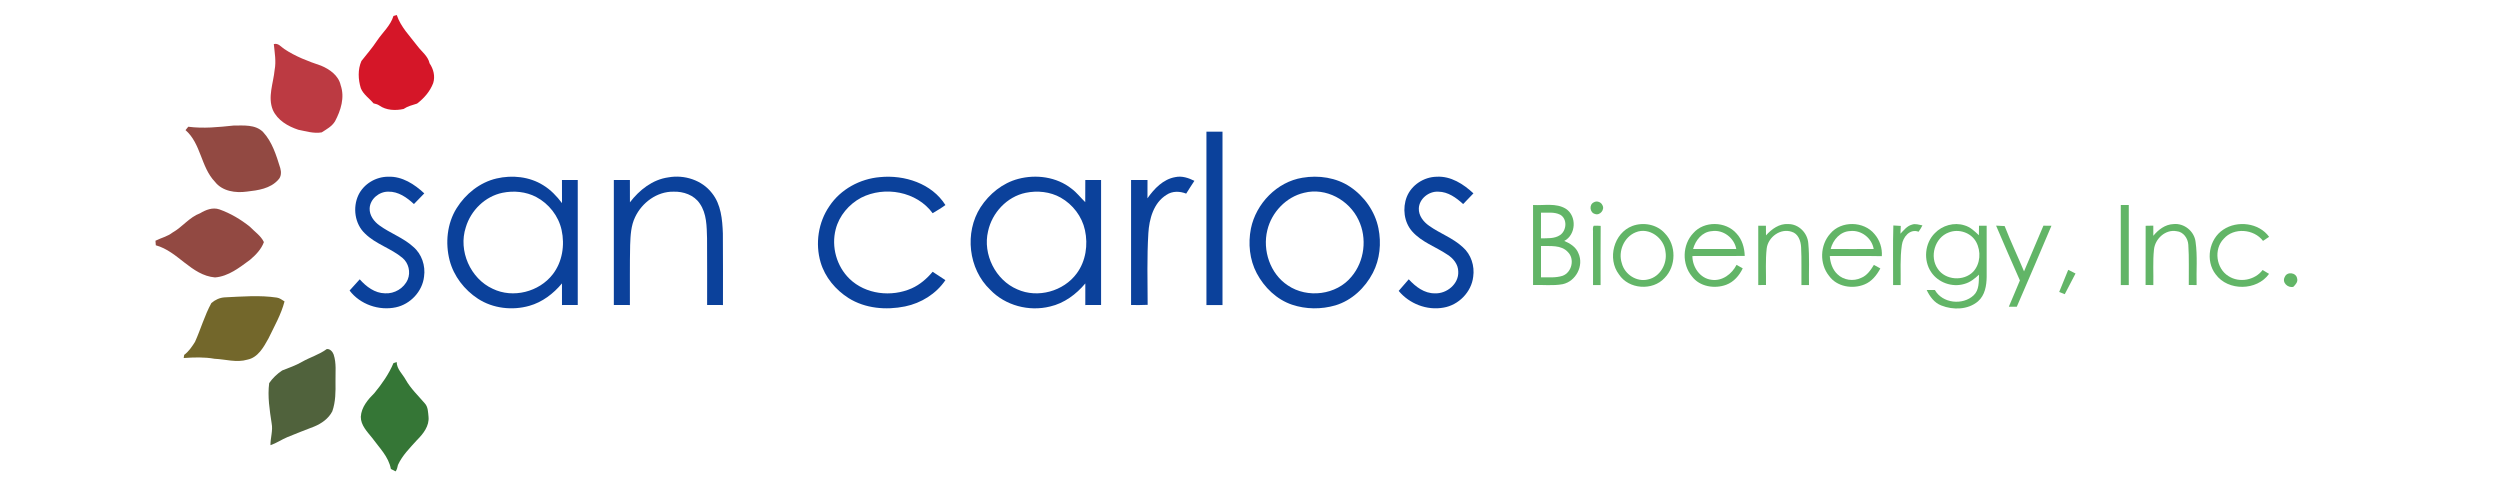 <?xml version="1.0" encoding="UTF-8" ?>
<!DOCTYPE svg PUBLIC "-//W3C//DTD SVG 1.1//EN" "http://www.w3.org/Graphics/SVG/1.1/DTD/svg11.dtd">
<svg width="1500pt" height="300pt" viewBox="0 0 1500 300" version="1.1" xmlns="http://www.w3.org/2000/svg">
<g id="#ffffffff">
</g>
<g id="#d51628ff">
<path fill="#d51628" opacity="1.00" d=" M 236.08 9.58 C 236.58 9.44 237.57 9.16 238.07 9.02 C 240.44 16.22 245.97 21.65 250.43 27.58 C 252.97 31.00 256.79 33.61 257.75 38.00 C 260.11 41.45 261.20 45.77 259.92 49.85 C 258.04 54.83 254.44 58.95 250.25 62.15 C 247.48 63.03 244.58 63.73 242.14 65.39 C 237.30 66.45 231.73 66.24 227.57 63.29 C 226.54 62.54 225.28 62.33 224.09 62.00 C 221.59 58.97 218.01 56.70 216.49 52.93 C 214.88 47.68 214.62 41.73 216.84 36.62 C 220.01 32.56 223.44 28.69 226.26 24.36 C 229.55 19.44 234.32 15.40 236.08 9.58 Z" />
</g>
<g id="#bc3a42ff">
<path fill="#bc3a42" opacity="1.00" d=" M 164.29 26.46 C 166.98 25.68 168.57 28.10 170.55 29.39 C 177.30 33.90 184.95 36.81 192.61 39.39 C 197.80 41.54 203.14 45.31 204.40 51.14 C 206.95 58.46 204.50 66.23 201.01 72.78 C 199.15 75.86 195.93 77.56 193.01 79.43 C 188.24 80.25 183.60 78.74 178.97 77.85 C 172.80 75.80 166.51 72.20 163.72 66.01 C 160.50 58.22 164.02 49.93 164.77 42.00 C 165.77 36.82 164.79 31.63 164.29 26.46 Z" />
</g>
<g id="#924942ff">
<path fill="#924942" opacity="1.00" d=" M 111.31 78.07 C 111.73 77.56 112.55 76.54 112.96 76.04 C 121.99 77.23 131.08 76.28 140.08 75.34 C 146.08 75.34 153.18 74.55 157.83 79.20 C 163.37 85.20 165.78 93.21 168.16 100.85 C 168.85 103.22 168.81 106.06 166.91 107.89 C 162.23 113.17 154.82 114.21 148.19 114.95 C 141.40 115.91 133.42 114.82 128.96 109.06 C 120.48 100.24 120.66 86.20 111.31 78.07 Z" />
<path fill="#924942" opacity="1.00" d=" M 120.06 127.95 C 123.51 125.90 127.54 124.26 131.59 125.61 C 138.24 127.96 144.42 131.63 149.92 136.02 C 152.79 139.03 156.51 141.41 158.34 145.26 C 156.77 149.60 153.44 152.97 150.00 155.91 C 143.68 160.53 137.09 165.83 128.99 166.46 C 114.72 165.20 106.81 150.79 93.48 147.17 C 93.41 146.26 93.35 145.35 93.28 144.44 C 96.66 142.72 100.47 141.91 103.51 139.54 C 109.43 136.22 113.59 130.35 120.06 127.95 Z" />
</g>
<g id="#0b419bff">
<path fill="#0b419b" opacity="1.00" d=" M 723.86 79.00 C 727.07 79.00 730.28 79.00 733.50 79.01 C 733.50 113.68 733.50 148.35 733.50 183.02 C 730.28 183.02 727.07 183.02 723.86 183.02 C 723.86 148.35 723.86 113.67 723.86 79.00 Z" />
<path fill="#0b419b" opacity="1.00" d=" M 215.05 117.03 C 218.27 110.30 225.56 106.01 232.96 106.03 C 241.31 105.72 248.71 110.54 254.57 116.03 C 252.52 118.19 250.45 120.32 248.36 122.43 C 244.15 118.51 238.96 114.83 232.94 115.00 C 227.47 114.93 222.05 119.40 221.79 125.00 C 221.61 129.23 224.39 132.92 227.69 135.27 C 234.16 139.99 241.98 142.63 247.95 148.09 C 253.05 152.40 255.39 159.43 254.43 165.97 C 253.44 174.86 246.24 182.52 237.55 184.38 C 227.41 186.57 216.04 182.65 209.75 174.32 C 211.82 172.11 213.78 169.80 215.84 167.59 C 219.71 171.97 224.88 175.90 230.98 175.99 C 236.66 176.37 242.40 172.96 244.64 167.71 C 246.48 163.29 245.17 157.83 241.51 154.75 C 234.59 148.94 225.40 146.50 218.94 140.06 C 212.84 134.28 211.53 124.51 215.05 117.03 Z" />
<path fill="#0b419b" opacity="1.00" d=" M 297.90 107.09 C 307.27 104.90 317.64 105.95 325.89 111.11 C 330.39 113.83 334.05 117.70 337.20 121.87 C 337.16 117.25 337.19 112.63 337.18 108.00 C 340.33 107.99 343.49 108.00 346.65 108.01 C 346.64 133.00 346.62 157.99 346.65 182.99 C 343.50 183.02 340.34 183.03 337.19 183.02 C 337.18 178.69 337.17 174.37 337.18 170.04 C 332.05 176.20 325.39 181.31 317.59 183.50 C 307.34 186.41 295.78 185.09 286.78 179.24 C 278.63 173.92 272.24 165.69 269.77 156.22 C 267.10 145.82 268.21 134.21 273.93 124.99 C 279.31 116.35 287.88 109.43 297.90 107.09 M 301.49 115.67 C 291.05 117.83 282.51 126.22 279.49 136.35 C 274.84 150.42 282.21 167.18 295.68 173.30 C 307.78 179.16 323.48 175.17 331.64 164.59 C 337.42 157.17 338.96 147.06 336.96 138.01 C 335.12 129.59 329.32 122.22 321.74 118.21 C 315.58 114.96 308.26 114.30 301.49 115.67 Z" />
<path fill="#0b419b" opacity="1.00" d=" M 377.96 121.40 C 383.61 114.00 391.51 107.74 400.96 106.43 C 410.56 104.69 421.16 108.02 427.19 115.88 C 432.64 122.64 433.41 131.69 433.72 140.03 C 433.87 154.36 433.75 168.69 433.78 183.02 C 430.61 183.03 427.44 183.02 424.27 183.01 C 424.25 169.68 424.34 156.35 424.23 143.02 C 424.01 135.92 424.10 128.18 419.84 122.10 C 416.41 116.99 410.00 114.80 404.05 115.01 C 394.23 114.85 385.22 121.52 381.10 130.20 C 378.55 135.39 378.31 141.28 378.09 146.95 C 377.82 158.97 377.99 171.00 377.94 183.02 C 374.72 183.03 371.51 183.02 368.30 183.01 C 368.30 158.01 368.31 133.01 368.30 108.01 C 371.51 108.00 374.73 107.99 377.94 108.00 C 377.94 112.47 377.93 116.93 377.96 121.40 Z" />
<path fill="#0b419b" opacity="1.00" d=" M 497.67 123.64 C 504.37 113.56 516.00 107.28 527.97 106.27 C 542.64 104.80 559.12 110.06 567.25 123.04 C 564.80 124.83 562.18 126.36 559.59 127.93 C 550.06 114.84 530.77 111.42 516.66 118.64 C 509.34 122.56 503.48 129.46 501.42 137.57 C 498.70 148.03 501.94 159.75 509.70 167.27 C 519.37 176.68 534.92 178.39 547.01 173.01 C 551.95 170.80 556.13 167.19 559.58 163.06 C 562.15 164.71 564.70 166.39 567.25 168.09 C 561.67 176.31 552.70 181.88 543.02 183.86 C 531.64 186.18 519.11 185.12 509.12 178.84 C 501.34 173.90 495.02 166.35 492.38 157.45 C 489.04 146.14 490.95 133.36 497.67 123.64 Z" />
<path fill="#0b419b" opacity="1.00" d=" M 610.92 107.34 C 621.69 104.48 633.97 106.13 642.85 113.15 C 646.00 115.44 648.34 118.61 651.14 121.28 C 651.21 116.85 651.16 112.43 651.18 108.00 C 654.33 108.00 657.49 108.00 660.65 108.01 C 660.64 133.01 660.64 158.00 660.65 183.00 C 657.49 183.02 654.33 183.03 651.18 183.02 C 651.18 178.70 651.17 174.38 651.19 170.06 C 645.71 176.61 638.47 181.98 630.03 183.91 C 617.39 187.06 603.20 183.35 594.14 173.87 C 581.00 161.41 578.57 139.53 588.33 124.35 C 593.56 116.31 601.55 109.82 610.92 107.34 M 615.42 115.68 C 604.16 118.02 595.23 127.63 592.84 138.75 C 589.56 152.55 597.29 168.06 610.37 173.61 C 622.59 179.13 638.19 174.80 646.06 164.02 C 651.50 156.67 652.90 146.88 650.97 138.06 C 649.20 129.87 643.68 122.68 636.42 118.57 C 630.10 115.01 622.46 114.23 615.42 115.68 Z" />
<path fill="#0b419b" opacity="1.00" d=" M 705.22 106.26 C 709.18 105.40 713.12 106.76 716.64 108.50 C 714.97 111.05 713.30 113.58 711.71 116.17 C 707.88 114.66 703.39 114.53 699.89 116.92 C 692.12 121.69 689.53 131.40 689.01 139.96 C 688.14 154.25 688.55 168.59 688.59 182.90 C 685.27 183.06 681.95 183.05 678.64 183.01 C 678.64 158.01 678.64 133.01 678.64 108.00 C 681.92 108.00 685.21 108.00 688.50 108.00 C 688.49 111.66 688.51 115.31 688.48 118.97 C 692.54 113.18 697.93 107.50 705.22 106.26 Z" />
<path fill="#0b419b" opacity="1.00" d=" M 781.49 106.64 C 791.22 105.00 801.73 106.52 810.03 112.06 C 818.57 117.78 825.00 126.79 827.05 136.92 C 828.88 145.88 827.96 155.54 823.72 163.72 C 819.05 172.71 811.08 180.26 801.26 183.21 C 792.82 185.68 783.59 185.62 775.24 182.82 C 766.00 179.71 758.57 172.48 754.05 163.97 C 749.73 155.80 748.78 146.11 750.55 137.10 C 753.64 122.10 766.19 109.10 781.49 106.64 M 782.46 115.67 C 771.66 118.16 762.94 127.40 760.40 138.10 C 757.41 150.25 762.09 164.28 772.71 171.25 C 784.40 179.19 801.88 177.04 810.89 166.01 C 818.75 156.76 820.40 142.87 815.12 131.98 C 809.50 120.01 795.55 112.35 782.46 115.67 Z" />
<path fill="#0b419b" opacity="1.00" d=" M 844.07 118.11 C 846.93 110.97 854.33 106.18 861.97 106.04 C 870.48 105.53 878.08 110.43 884.06 116.01 C 882.01 118.17 879.96 120.31 877.89 122.44 C 873.77 118.66 868.82 115.05 862.99 115.01 C 857.33 114.66 851.54 119.21 851.30 125.01 C 851.10 129.37 854.07 133.11 857.48 135.48 C 863.99 140.12 871.78 142.80 877.69 148.31 C 882.66 152.65 884.88 159.60 883.92 166.06 C 882.86 175.24 875.17 183.07 866.10 184.57 C 856.16 186.39 845.61 182.27 839.21 174.54 C 841.19 172.19 843.22 169.89 845.25 167.58 C 849.32 172.01 854.64 176.12 860.96 176.00 C 868.04 176.33 875.35 170.34 874.95 162.96 C 874.94 158.58 871.91 154.91 868.34 152.71 C 861.37 148.01 852.94 145.27 847.26 138.80 C 842.38 133.24 841.43 124.90 844.07 118.11 Z" />
</g>
<g id="#62b567ff">
<path fill="#62b567" opacity="1.00" d=" M 956.30 121.39 C 958.02 120.30 960.65 121.19 961.43 123.07 C 963.09 125.75 959.90 129.51 957.03 128.39 C 953.84 127.65 953.31 122.74 956.30 121.39 Z" />
<path fill="#62b567" opacity="1.00" d=" M 919.83 123.00 C 926.38 123.42 933.68 121.61 939.58 125.31 C 946.21 129.71 945.63 140.87 938.55 144.57 C 942.08 146.04 945.63 148.24 947.06 151.98 C 950.47 159.41 945.52 168.84 937.59 170.51 C 931.74 171.59 925.74 170.79 919.83 171.02 C 919.82 155.02 919.81 139.01 919.83 123.00 M 924.60 127.62 C 924.56 132.75 924.58 137.88 924.58 143.01 C 928.42 142.90 932.68 143.31 936.05 141.05 C 940.01 138.35 940.55 131.31 936.10 128.82 C 932.56 127.02 928.41 127.74 924.60 127.62 M 924.60 147.61 C 924.56 153.88 924.56 160.14 924.60 166.40 C 928.91 166.32 933.39 166.83 937.57 165.47 C 943.08 163.45 944.95 155.48 940.79 151.29 C 936.72 146.76 930.05 147.77 924.60 147.61 Z" />
<path fill="#62b567" opacity="1.00" d=" M 1272.47 123.00 C 1274.06 123.00 1275.66 123.00 1277.27 123.00 C 1277.28 139.01 1277.28 155.02 1277.27 171.03 C 1275.66 171.02 1274.06 171.02 1272.48 171.03 C 1272.46 155.02 1272.47 139.01 1272.47 123.00 Z" />
<path fill="#62b567" opacity="1.00" d=" M 956.25 135.45 C 957.62 135.34 959.01 135.45 960.41 135.53 C 960.28 147.36 960.39 159.19 960.35 171.02 C 958.83 171.02 957.32 171.02 955.82 171.03 C 955.79 160.66 955.86 150.30 955.79 139.94 C 955.97 138.48 955.35 136.69 956.25 135.45 Z" />
<path fill="#62b567" opacity="1.00" d=" M 979.42 135.58 C 986.04 133.11 994.20 134.61 998.95 140.04 C 1005.90 147.17 1005.75 159.70 998.77 166.76 C 991.59 174.64 977.22 173.64 971.37 164.64 C 964.24 155.23 968.23 139.79 979.42 135.58 M 981.40 139.39 C 974.35 142.23 970.75 150.85 973.10 157.98 C 974.80 164.65 982.07 169.42 988.86 167.65 C 996.13 166.12 1000.49 158.16 999.30 151.10 C 998.55 142.83 989.45 136.05 981.40 139.39 Z" />
<path fill="#62b567" opacity="1.00" d=" M 1015.94 139.91 C 1022.41 132.43 1035.46 132.67 1041.89 140.08 C 1045.31 143.69 1046.70 148.70 1046.84 153.57 C 1036.37 153.65 1025.90 153.56 1015.43 153.62 C 1015.44 160.23 1020.01 167.05 1026.88 167.87 C 1033.35 168.83 1039.11 164.43 1041.93 158.91 C 1043.15 159.62 1044.38 160.32 1045.64 161.02 C 1043.60 165.31 1040.29 169.17 1035.74 170.86 C 1028.78 173.45 1019.84 172.04 1015.20 165.87 C 1009.07 158.58 1009.35 146.82 1015.94 139.91 M 1015.86 149.39 C 1024.49 149.44 1033.13 149.44 1041.77 149.40 C 1040.52 142.68 1033.89 137.62 1027.06 138.69 C 1021.27 139.12 1017.29 144.14 1015.86 149.39 Z" />
<path fill="#62b567" opacity="1.00" d=" M 1059.60 141.22 C 1063.01 137.43 1067.55 134.06 1072.93 134.44 C 1079.23 134.36 1084.54 139.81 1084.97 145.96 C 1085.77 154.29 1085.24 162.67 1085.39 171.02 C 1083.87 171.02 1082.36 171.02 1080.86 171.02 C 1080.75 163.45 1081.05 155.86 1080.66 148.30 C 1080.47 144.57 1078.95 140.16 1074.97 139.05 C 1068.26 136.81 1060.97 142.19 1060.04 148.93 C 1059.17 156.25 1059.72 163.64 1059.59 170.99 C 1058.03 171.00 1056.48 171.02 1054.95 171.04 C 1054.94 159.17 1054.94 147.29 1054.95 135.42 C 1056.47 135.43 1058.00 135.44 1059.55 135.45 C 1059.55 137.37 1059.58 139.30 1059.60 141.22 Z" />
<path fill="#62b567" opacity="1.00" d=" M 1098.17 140.16 C 1104.70 132.32 1118.29 132.59 1124.71 140.44 C 1127.86 144.05 1129.44 148.93 1129.10 153.70 C 1118.69 153.49 1108.28 153.64 1097.87 153.62 C 1098.16 157.62 1099.45 161.72 1102.45 164.53 C 1106.13 168.16 1112.04 168.95 1116.66 166.74 C 1120.23 165.35 1122.42 162.05 1124.34 158.93 C 1125.62 159.64 1126.90 160.35 1128.21 161.06 C 1126.05 165.10 1123.03 168.95 1118.65 170.68 C 1111.49 173.61 1102.08 172.07 1097.42 165.51 C 1091.61 158.29 1091.96 147.04 1098.17 140.16 M 1098.41 149.38 C 1107.01 149.45 1115.61 149.44 1124.21 149.39 C 1123.10 142.79 1116.70 137.85 1110.02 138.64 C 1104.10 138.89 1099.77 143.96 1098.41 149.38 Z" />
<path fill="#62b567" opacity="1.00" d=" M 1136.01 135.28 C 1137.48 135.40 1138.97 135.48 1140.47 135.55 C 1140.40 137.11 1140.33 138.66 1140.27 140.22 C 1142.27 138.13 1144.18 135.62 1147.10 134.80 C 1149.19 133.99 1151.36 134.88 1153.46 135.23 C 1152.79 136.56 1152.02 137.84 1151.15 139.04 C 1145.91 137.05 1141.74 142.28 1141.13 146.98 C 1139.93 154.93 1140.55 163.02 1140.39 171.03 C 1138.86 171.02 1137.35 171.02 1135.86 171.03 C 1135.95 159.11 1135.64 147.19 1136.01 135.28 Z" />
<path fill="#62b567" opacity="1.00" d=" M 1160.90 139.90 C 1165.36 135.23 1172.49 133.20 1178.69 135.21 C 1182.16 136.16 1184.78 138.75 1187.34 141.14 C 1187.35 139.24 1187.36 137.34 1187.40 135.45 C 1188.92 135.44 1190.45 135.44 1192.00 135.43 C 1191.98 145.65 1192.02 155.87 1192.00 166.08 C 1191.94 171.34 1190.98 177.20 1186.78 180.82 C 1180.80 185.90 1171.85 186.10 1164.81 183.30 C 1160.61 181.71 1157.86 177.93 1156.02 174.01 C 1157.64 174.00 1159.28 174.00 1160.93 174.00 C 1165.44 182.05 1177.63 183.33 1184.19 177.19 C 1187.58 174.04 1187.25 169.03 1187.40 164.80 C 1184.82 167.18 1182.00 169.49 1178.53 170.38 C 1171.28 172.55 1162.89 169.56 1158.70 163.27 C 1153.91 156.24 1154.84 145.90 1160.90 139.90 M 1169.29 139.46 C 1160.84 142.50 1157.54 154.05 1162.65 161.29 C 1167.20 168.18 1178.22 168.90 1183.90 163.04 C 1188.28 158.35 1188.71 150.76 1185.72 145.22 C 1182.67 139.54 1175.21 137.11 1169.29 139.46 Z" />
<path fill="#62b567" opacity="1.00" d=" M 1287.39 135.47 C 1288.90 135.44 1290.43 135.41 1291.98 135.38 C 1292.00 137.41 1291.99 139.44 1291.99 141.48 C 1295.01 137.79 1299.14 134.63 1304.11 134.45 C 1310.48 133.78 1316.60 138.75 1317.34 145.10 C 1318.56 153.68 1317.72 162.40 1317.97 171.04 C 1316.38 171.02 1314.82 171.00 1313.27 170.99 C 1313.18 162.97 1313.53 154.93 1312.99 146.92 C 1312.80 143.05 1310.05 139.06 1305.96 138.72 C 1299.25 137.46 1292.97 143.31 1292.38 149.81 C 1291.64 156.86 1292.15 163.97 1292.00 171.04 C 1290.43 171.02 1288.88 171.00 1287.35 170.99 C 1287.40 159.15 1287.33 147.31 1287.39 135.47 Z" />
<path fill="#62b567" opacity="1.00" d=" M 1333.96 137.79 C 1342.38 132.11 1355.40 133.66 1361.46 142.09 C 1360.23 142.91 1359.01 143.72 1357.81 144.54 C 1352.36 137.32 1340.28 136.34 1334.23 143.27 C 1328.10 149.54 1329.66 161.16 1337.13 165.69 C 1343.60 169.88 1352.94 168.14 1357.57 162.00 C 1358.86 162.76 1360.13 163.54 1361.43 164.32 C 1354.19 174.52 1336.81 174.79 1329.42 164.62 C 1323.09 156.52 1325.36 143.39 1333.96 137.79 Z" />
<path fill="#62b567" opacity="1.00" d=" M 1197.65 135.38 C 1199.34 135.42 1201.06 135.50 1202.79 135.64 C 1206.36 144.82 1210.61 153.74 1214.42 162.83 C 1218.26 153.68 1222.14 144.54 1226.05 135.41 C 1227.64 135.43 1229.25 135.44 1230.87 135.45 C 1224.00 151.67 1217.10 167.88 1210.08 184.04 C 1208.47 184.03 1206.88 184.02 1205.30 184.02 C 1207.47 178.75 1209.81 173.55 1211.94 168.26 C 1207.07 157.35 1202.36 146.36 1197.65 135.38 Z" />
<path fill="#62b567" opacity="1.00" d=" M 1240.93 161.90 C 1242.38 162.64 1243.83 163.37 1245.31 164.10 C 1243.19 168.25 1240.97 172.36 1238.86 176.51 C 1237.73 176.06 1236.62 175.62 1235.52 175.18 C 1237.29 170.74 1239.07 166.31 1240.93 161.90 Z" />
<path fill="#62b567" opacity="1.00" d=" M 1370.90 166.10 C 1372.26 162.80 1377.67 163.50 1378.25 166.98 C 1378.92 169.09 1377.33 170.76 1375.99 172.11 C 1372.60 172.90 1368.97 169.40 1370.90 166.10 Z" />
</g>
<g id="#73672bff">
<path fill="#73672b" opacity="1.00" d=" M 126.81 181.85 C 129.05 179.88 131.87 178.57 134.87 178.41 C 145.27 177.94 155.77 177.01 166.13 178.56 C 167.88 178.79 169.24 180.00 170.72 180.85 C 168.70 188.63 164.59 195.80 161.09 203.05 C 158.20 208.25 154.82 214.53 148.44 215.79 C 141.94 217.73 135.29 215.55 128.73 215.27 C 122.62 214.16 116.39 214.39 110.22 214.81 C 110.29 214.34 110.43 213.41 110.50 212.94 C 113.24 210.89 115.18 208.01 116.99 205.15 C 120.47 197.47 122.74 189.27 126.81 181.85 Z" />
</g>
<g id="#50623cff">
<path fill="#50623c" opacity="1.00" d=" M 181.06 217.19 C 185.96 214.37 191.51 212.80 196.08 209.42 C 198.02 209.24 199.56 211.00 200.18 212.69 C 201.94 217.95 201.20 223.56 201.30 229.01 C 201.39 234.95 201.39 241.10 199.39 246.77 C 197.18 251.12 192.91 254.14 188.47 255.95 C 183.14 258.07 177.74 260.02 172.46 262.26 C 168.99 263.72 165.86 265.90 162.28 267.12 C 162.21 262.71 163.86 258.37 162.98 253.97 C 161.78 246.02 160.46 237.91 161.51 229.86 C 163.56 226.89 166.28 224.29 169.29 222.29 C 173.26 220.70 177.35 219.34 181.06 217.19 Z" />
</g>
<g id="#357636ff">
<path fill="#357636" opacity="1.00" d=" M 236.07 217.88 C 236.56 217.72 237.53 217.40 238.02 217.24 C 238.06 221.49 241.52 224.35 243.42 227.84 C 246.43 233.18 250.93 237.39 254.87 242.01 C 256.87 244.16 256.80 247.24 257.11 249.97 C 257.70 255.58 253.89 260.37 250.15 264.08 C 245.98 268.74 241.40 273.20 238.77 278.97 C 238.47 280.31 238.22 281.71 237.37 282.83 C 236.66 282.47 235.24 281.73 234.53 281.37 C 233.14 273.90 227.53 268.61 223.27 262.70 C 220.30 259.00 216.45 255.15 216.48 250.06 C 216.82 244.28 220.78 239.68 224.69 235.78 C 229.17 230.32 233.34 224.42 236.07 217.88 Z" />
</g>
</svg>
